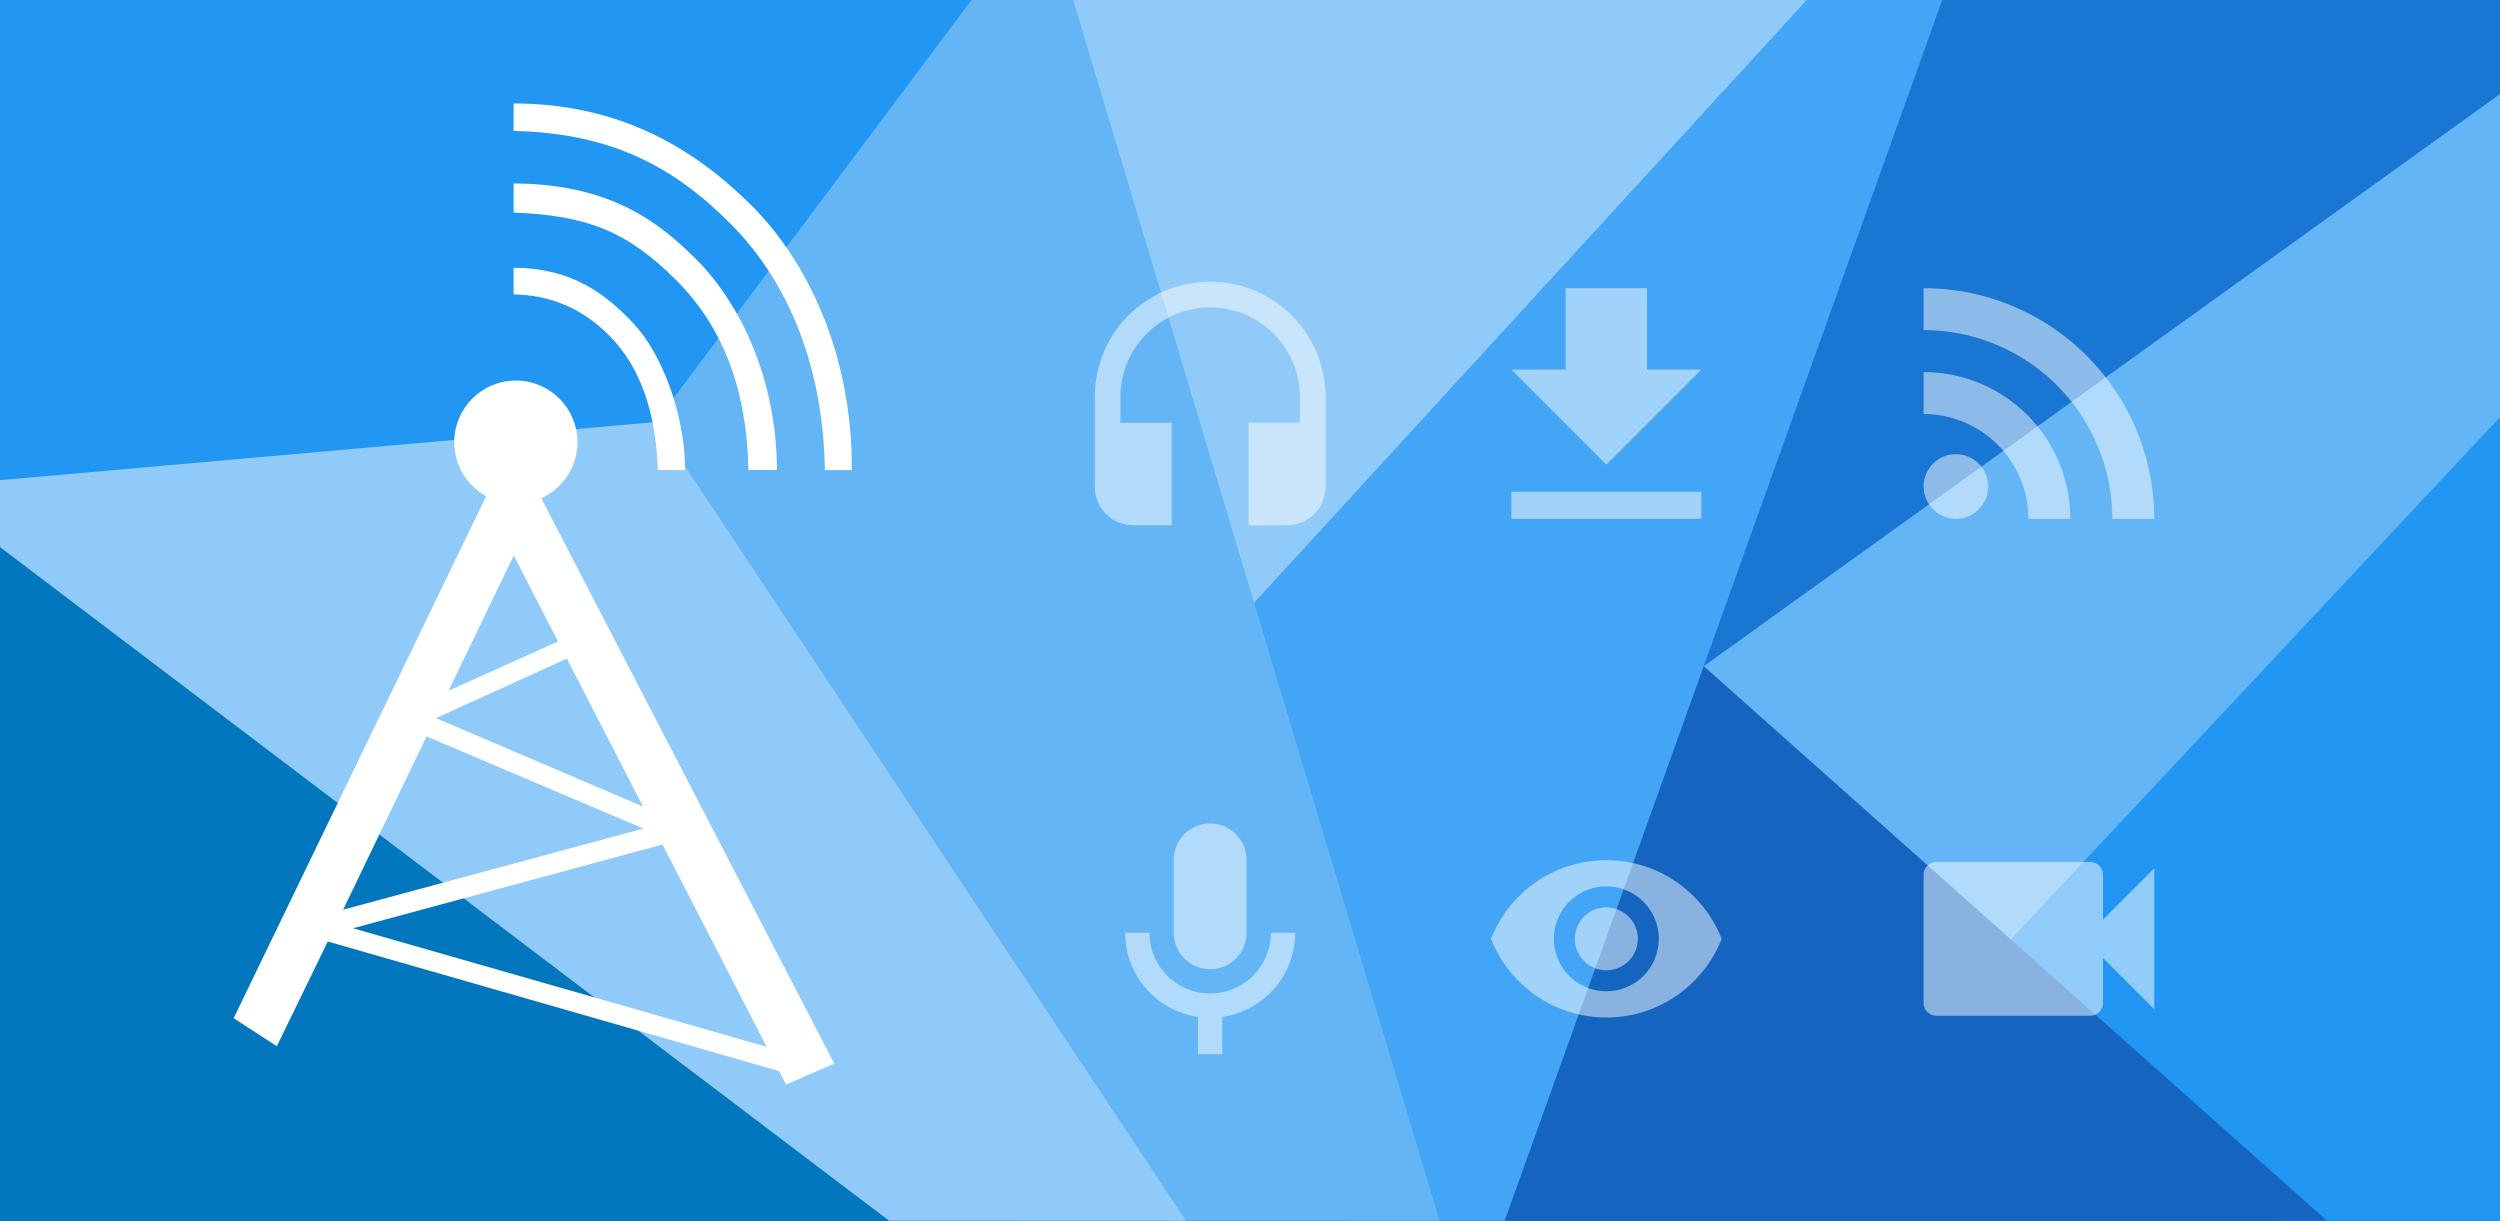 <?xml version="1.0" encoding="UTF-8" standalone="no"?>
<!-- Created with Inkscape (http://www.inkscape.org/) -->

<svg
   xmlns:dc="http://purl.org/dc/elements/1.1/"
   xmlns:cc="http://creativecommons.org/ns#"
   xmlns:rdf="http://www.w3.org/1999/02/22-rdf-syntax-ns#"
   xmlns:svg="http://www.w3.org/2000/svg"
   xmlns="http://www.w3.org/2000/svg"
   xmlns:sodipodi="http://sodipodi.sourceforge.net/DTD/sodipodi-0.dtd"
   xmlns:inkscape="http://www.inkscape.org/namespaces/inkscape"
   width="1024"
   height="500"
   viewBox="0 0 270.933 132.292"
   version="1.1"
   id="svg8"
   inkscape:version="0.92.2 2405546, 2018-03-11"
   sodipodi:docname="feature-graphic.svg"
   inkscape:export-filename="../app/src/main/play/en-US/listing/featureGraphic/feature-graphic.png"
   inkscape:export-xdpi="96"
   inkscape:export-ydpi="96">
  <rect x="0" y="0" width="270.933" height="132.292" fill="#333333" stroke="none"/>
  <defs
     id="defs2" />
  <sodipodi:namedview
     id="base"
     pagecolor="#ffffff"
     bordercolor="#000000"
     borderopacity="1"
     inkscape:pageopacity="0.0"
     inkscape:pageshadow="2"
     inkscape:zoom="0.62493324"
     inkscape:cx="475.1951"
     inkscape:cy="288.63643"
     inkscape:document-units="mm"
     inkscape:current-layer="layer1"
     showgrid="false"
     units="px"
     inkscape:window-width="1600"
     inkscape:window-height="835"
     inkscape:window-x="0"
     inkscape:window-y="0"
     inkscape:window-maximized="1"
     borderlayer="true"
     inkscape:showpageshadow="false" />
  <g
     inkscape:label="Ebene 1"
     inkscape:groupmode="layer"
     id="layer1"
     transform="translate(0,-164.708)">
    <path
       style="fill:#42a5f5;fill-opacity:1;stroke:none;stroke-width:0.265px;stroke-linecap:butt;stroke-linejoin:miter;stroke-opacity:1"
       d="M 241.577,93.689 153.836,322.702 129.268,237.28 Z"
       id="path4549"
       inkscape:connector-curvature="0"
       sodipodi:nodetypes="cccc" />
    <path
       style="fill:#90caf9;fill-opacity:1;stroke:none;stroke-width:0.265px;stroke-linecap:butt;stroke-linejoin:miter;stroke-opacity:1"
       d="m 129.268,237.28 v 0 l 77.664,-84.705 -101.476,-10.545 z"
       id="path4547"
       inkscape:connector-curvature="0"
       sodipodi:nodetypes="ccccc" />
    <path
       style="fill:#64b5f6;fill-opacity:1;stroke:none;stroke-width:0.265px;stroke-linecap:butt;stroke-linejoin:miter;stroke-opacity:1"
       d="m 111.881,149.967 v 0 L 179.161,374.107 67.658,209.687 Z"
       id="path4545"
       inkscape:connector-curvature="0"
       sodipodi:nodetypes="ccccc" />
    <path
       style="fill:#0277bd;fill-opacity:1;stroke:none;stroke-width:0.265px;stroke-linecap:butt;stroke-linejoin:miter;stroke-opacity:1"
       d="M -5.292,329.128 -5.67,217.247 127.378,308.717 Z"
       id="path4537"
       inkscape:connector-curvature="0"
       sodipodi:nodetypes="cccc" />
    <path
       style="fill:#90caf9;fill-opacity:1;stroke:none;stroke-width:0.265px;stroke-linecap:butt;stroke-linejoin:miter;stroke-opacity:1"
       d="m 71.06,210.443 -3.402,-0.756 -79.742,5.154 173.172,131.212 z"
       id="path4539"
       inkscape:connector-curvature="0"
       sodipodi:nodetypes="ccccc" />
    <path
       style="fill:#2196f3;fill-opacity:1;stroke:none;stroke-width:0.265px;stroke-linecap:butt;stroke-linejoin:miter;stroke-opacity:1"
       d="m -5.67,217.247 v 0 L 71.06,210.443 110.369,157.905 -14.363,139.006 Z"
       id="path4541"
       inkscape:connector-curvature="0"
       sodipodi:nodetypes="cccccc" />
    <path
       style="fill:#2196f3;fill-opacity:1;stroke:none;stroke-width:0.265px;stroke-linecap:butt;stroke-linejoin:miter;stroke-opacity:1"
       d="m 293.687,172.268 -76.351,94.872 58.586,58.964 z"
       id="path4553"
       inkscape:connector-curvature="0"
       sodipodi:nodetypes="cccc" />
    <path
       style="fill:#64b5f6;fill-opacity:1;stroke:none;stroke-width:0.265px;stroke-linecap:butt;stroke-linejoin:miter;stroke-opacity:1"
       d="M 184.641,236.902 378.45,95.091 217.336,267.14 Z"
       id="path4555"
       inkscape:connector-curvature="0"
       sodipodi:nodetypes="cccc" />
    <path
       style="fill:#1976d2;fill-opacity:1;stroke:none;stroke-width:0.265px;stroke-linecap:butt;stroke-linejoin:miter;stroke-opacity:1"
       d="m 216.58,147.699 77.485,10.583 -109.424,78.619 z"
       id="path4557"
       inkscape:connector-curvature="0"
       sodipodi:nodetypes="cccc" />
    <path
       id="path4603"
       d="m 131.149,195.244 c -6.944,0 -12.5,5.556 -12.5,12.5 v 9.722 a 4.167,4.167 0 0 0 4.167,4.167 h 4.167 V 210.522 h -5.556 v -2.778 a 9.722,9.722 0 0 1 9.722,-9.722 9.722,9.722 0 0 1 9.722,9.722 v 2.778 h -5.556 v 11.111 h 4.167 a 4.167,4.167 0 0 0 4.167,-4.167 v -9.722 c 0,-6.944 -5.597,-12.5 -12.5,-12.5 z"
       inkscape:connector-curvature="0"
       style="opacity:0.5;fill:#ffffff;fill-opacity:1;stroke:none;stroke-width:1.389" />
    <path
       id="path4614"
       d="m 131.149,253.953 a 3.947,3.947 0 0 1 3.947,3.947 v 7.895 a 3.947,3.947 0 0 1 -3.947,3.947 3.947,3.947 0 0 1 -3.947,-3.947 v -7.895 a 3.947,3.947 0 0 1 3.947,-3.947 m 9.211,11.842 c 0,4.645 -3.434,8.474 -7.895,9.118 v 4.039 h -2.632 v -4.039 c -4.461,-0.645 -7.895,-4.474 -7.895,-9.118 h 2.632 a 6.579,6.579 0 0 0 6.579,6.579 6.579,6.579 0 0 0 6.579,-6.579 z"
       inkscape:connector-curvature="0"
       style="opacity:0.5;fill:#ffffff;fill-opacity:1;stroke:none;stroke-width:1.316" />
    <path
       id="path4625"
       d="m 211.968,213.933 a 3.503,3.503 0 0 1 3.503,3.503 c 0,1.896 -1.575,3.503 -3.503,3.503 -1.896,0 -3.503,-1.607 -3.503,-3.503 a 3.503,3.503 0 0 1 3.503,-3.503 m -3.503,-17.995 a 25,25 0 0 1 25,25 h -4.547 a 20.453,20.453 0 0 0 -20.453,-20.453 v -4.547 m 0,9.094 a 15.906,15.906 0 0 1 15.906,15.906 h -4.547 A 11.359,11.359 0 0 0 208.466,209.579 Z"
       inkscape:connector-curvature="0"
       style="opacity:0.5;fill:#ffffff;fill-opacity:1;stroke:none;stroke-width:1.607" />
    <path
       id="path4655"
       d="m 163.791,220.939 h 20.588 v -2.941 h -20.588 m 20.588,-13.235 h -5.882 v -8.824 h -8.824 v 8.824 h -5.882 l 10.294,10.294 z"
       inkscape:connector-curvature="0"
       style="opacity:0.5;fill:#ffffff;fill-opacity:1;stroke:none;stroke-width:1.471" />
    <path
       style="fill:#1565c0;fill-opacity:1;stroke:none;stroke-width:0.265px;stroke-linecap:butt;stroke-linejoin:miter;stroke-opacity:0.61"
       d="m 184.641,236.902 87.501,77.863 -118.307,7.938 z"
       id="path4551"
       inkscape:connector-curvature="0"
       sodipodi:nodetypes="cccc" />
    <path
       id="path4636"
       d="m 227.91,264.37 v -4.861 a 1.389,1.389 0 0 0 -1.389,-1.389 H 209.855 a 1.389,1.389 0 0 0 -1.389,1.389 v 13.889 a 1.389,1.389 0 0 0 1.389,1.389 h 16.667 a 1.389,1.389 0 0 0 1.389,-1.389 v -4.861 l 5.556,5.556 v -15.278 z"
       inkscape:connector-curvature="0"
       style="opacity:0.5;fill:#ffffff;fill-opacity:1;stroke:none;stroke-width:1.389" />
    <path
       id="path4666"
       d="m 174.085,263.044 a 3.409,3.409 0 0 0 -3.409,3.409 3.409,3.409 0 0 0 3.409,3.409 3.409,3.409 0 0 0 3.409,-3.409 3.409,3.409 0 0 0 -3.409,-3.409 m 0,9.091 a 5.682,5.682 0 0 1 -5.682,-5.682 5.682,5.682 0 0 1 5.682,-5.682 5.682,5.682 0 0 1 5.682,5.682 5.682,5.682 0 0 1 -5.682,5.682 m 0,-14.205 c -5.682,0 -10.534,3.534 -12.5,8.523 1.966,4.989 6.818,8.523 12.5,8.523 5.682,0 10.534,-3.534 12.5,-8.523 -1.966,-4.989 -6.818,-8.523 -12.5,-8.523 z"
       inkscape:connector-curvature="0"
       style="opacity:0.5;fill:#ffffff;fill-opacity:1;stroke:none;stroke-width:1.136;stroke-opacity:1" />
    <g
       transform="matrix(10.489,0,0,10.489,9.606,-2891.117)"
       id="layer1-3"
       inkscape:label="Ebene 1">
      <path
         sodipodi:nodetypes="ccsccscccsccscccsccsccccccccccccccccccccccccccccc"
         inkscape:connector-curvature="0"
         id="path845"
         d="m 4.391,292.405 v 0.284 c 1.004,0.022 1.656,0.366 2.252,0.97 0.596,0.604 0.947,1.477 0.964,2.534 h 0.278 c 0.007,-1.195 -0.458,-2.158 -1.038,-2.736 -0.58,-0.578 -1.349,-1.051 -2.457,-1.052 z m 0,0.828 v 0.299 c 0.744,0.031 1.167,0.184 1.681,0.7 0.514,0.516 0.731,1.185 0.745,1.96 h 0.295 c -0.008,-1.069 -0.469,-1.812 -0.829,-2.171 -0.36,-0.359 -0.862,-0.786 -1.892,-0.789 z m -5.665e-4,0.87 5.665e-4,0.275 c 0.344,0.006 0.72,0.121 1.048,0.489 0.328,0.368 0.429,0.888 0.442,1.326 h 0.282 c -0.001,-0.58 -0.242,-1.204 -0.533,-1.514 -0.292,-0.31 -0.639,-0.574 -1.239,-0.576 z m 0.024,1.165 c -0.352,1.2e-4 -0.637,0.285 -0.637,0.637 1.22e-4,0.232 0.126,0.446 0.33,0.558 l -2.609,5.393 0.446,0.29 0.526,-1.082 4.664,1.339 0.072,0.139 0.497,-0.217 -3.027,-5.841 c 0.227,-0.103 0.374,-0.33 0.374,-0.579 1.749e-4,-0.352 -0.285,-0.637 -0.637,-0.637 z m -0.022,1.808 0.457,0.888 -1.131,0.509 z m 0.548,1.065 0.788,1.529 -2.14,-0.914 z m -1.449,0.804 2.24,0.952 -3.102,0.838 z m 2.438,1.117 1.076,2.09 -4.274,-1.225 z"
         style="opacity:1;fill:#ffffff;fill-opacity:1;stroke:none;stroke-width:0.283;stroke-opacity:1" />
    </g>
  </g>
</svg>

